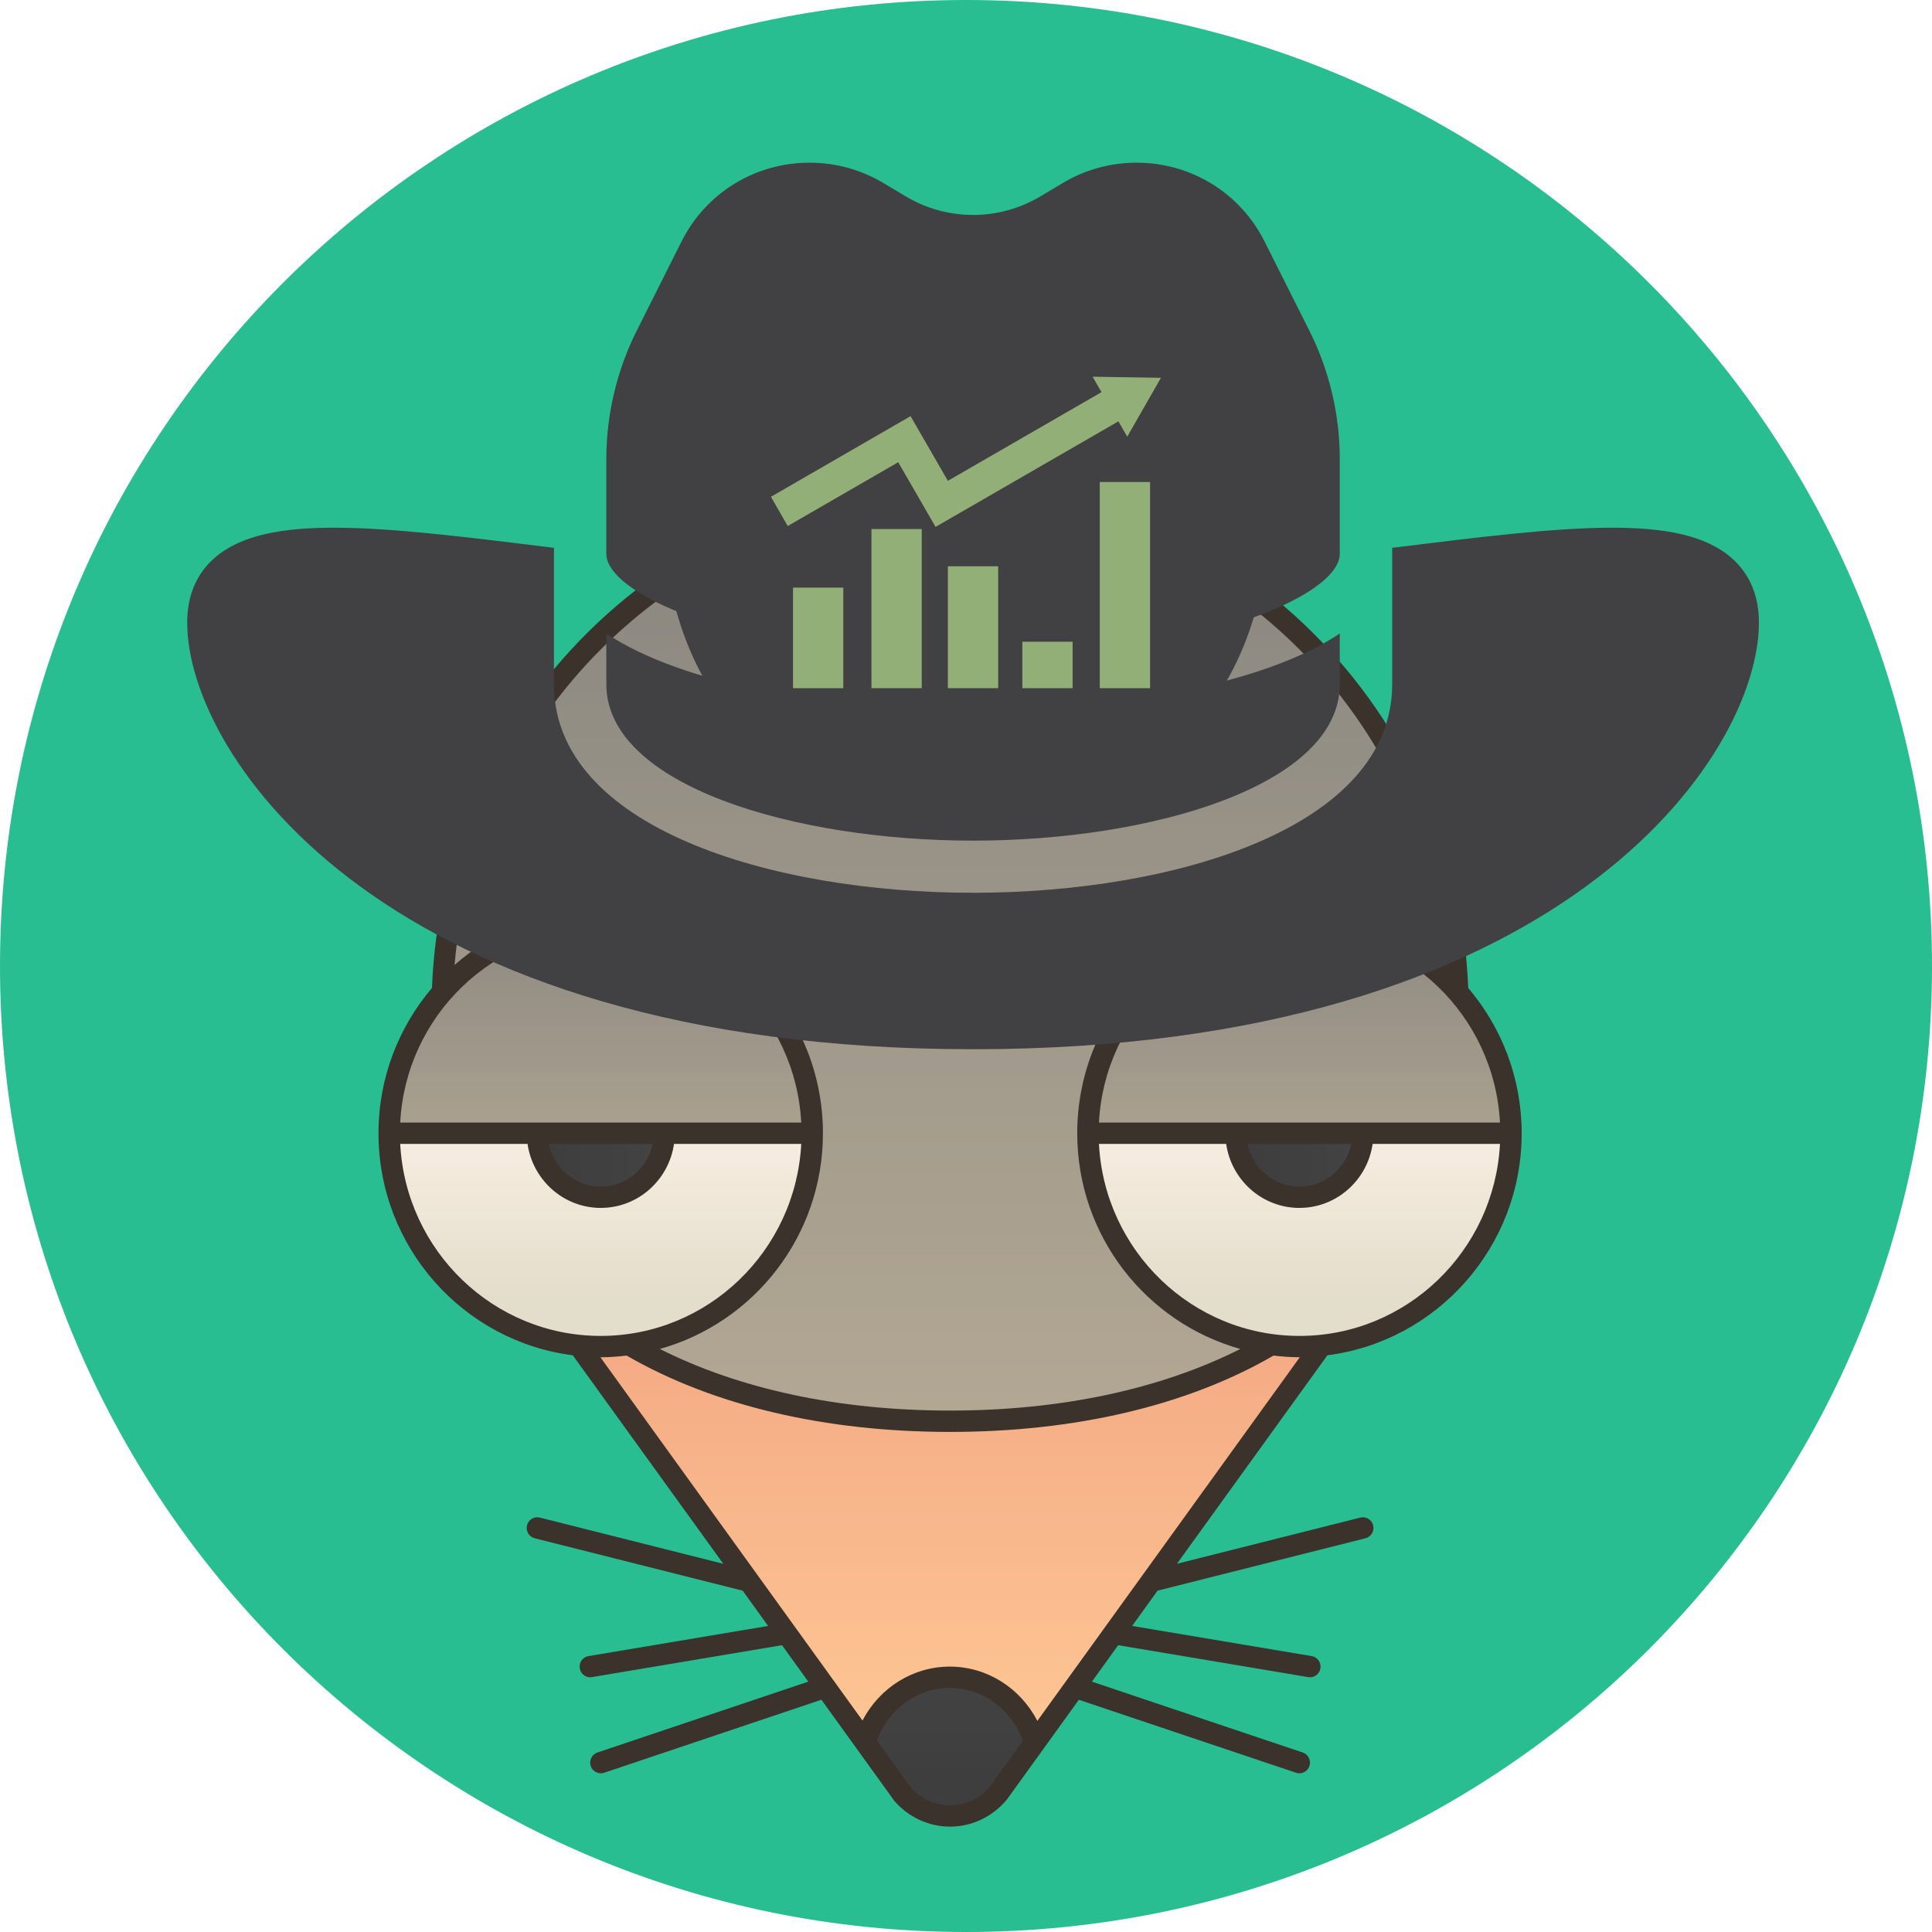 <svg xmlns="http://www.w3.org/2000/svg" xmlns:xlink="http://www.w3.org/1999/xlink" width="500" zoomAndPan="magnify" viewBox="0 0 375 375" height="500" preserveAspectRatio="xMidYMid meet" version="1.0"><defs><clipPath id="5a3fe54a69"><path d="M 187.5 0 C 83.945 0 0 83.945 0 187.5 C 0 291.055 83.945 375 187.5 375 C 291.055 375 375 291.055 375 187.5 C 375 83.945 291.055 0 187.5 0 Z M 187.5 0 " clip-rule="nonzero"/></clipPath><clipPath id="4852d49df7"><path d="M 85.793 95.723 L 283.031 95.723 L 283.031 352.477 L 85.793 352.477 Z M 85.793 95.723 " clip-rule="nonzero"/></clipPath><clipPath id="1da7175a53"><path d="M 184.41 95.723 C 129.941 95.723 85.793 140.578 85.793 195.918 C 85.793 212.66 89.82 226.711 96.973 238.164 L 101.82 245 L 173.793 346.297 L 175.125 348.172 C 177.391 350.801 180.711 352.477 184.41 352.477 C 188.109 352.477 191.434 350.801 193.695 348.172 L 195.027 346.297 L 267.004 245 L 271.852 238.164 C 279 226.711 283.031 212.66 283.031 195.918 C 283.031 140.578 238.883 95.723 184.41 95.723 Z M 184.41 95.723 " clip-rule="nonzero"/></clipPath><clipPath id="7b0d3c113b"><path d="M 184.41 95.723 C 129.941 95.723 85.793 140.578 85.793 195.918 C 85.793 212.66 89.82 226.711 96.973 238.164 L 101.82 245 L 173.793 346.297 L 175.125 348.172 C 177.391 350.801 180.711 352.477 184.41 352.477 C 188.109 352.477 191.434 350.801 193.695 348.172 L 195.027 346.297 L 267.004 245 L 271.852 238.164 C 279 226.711 283.031 212.66 283.031 195.918 C 283.031 140.578 238.883 95.723 184.41 95.723 " clip-rule="nonzero"/></clipPath><linearGradient x1="-1.415" gradientTransform="matrix(0, 105.481, -104.663, 0, 184.411, 244.929)" y1="0" x2="1.02" gradientUnits="userSpaceOnUse" y2="0" id="a3e88a266d"><stop stop-opacity="1" stop-color="rgb(95.299%, 65.099%, 50.999%)" offset="0"/><stop stop-opacity="1" stop-color="rgb(95.299%, 65.099%, 50.999%)" offset="0.5"/><stop stop-opacity="1" stop-color="rgb(95.299%, 65.099%, 50.999%)" offset="0.562"/><stop stop-opacity="1" stop-color="rgb(95.299%, 65.292%, 50.999%)" offset="0.594"/><stop stop-opacity="1" stop-color="rgb(95.299%, 65.492%, 51.187%)" offset="0.602"/><stop stop-opacity="1" stop-color="rgb(95.499%, 65.707%, 51.396%)" offset="0.605"/><stop stop-opacity="1" stop-color="rgb(95.699%, 65.916%, 51.416%)" offset="0.609"/><stop stop-opacity="1" stop-color="rgb(95.699%, 66.112%, 51.607%)" offset="0.617"/><stop stop-opacity="1" stop-color="rgb(95.699%, 66.502%, 51.799%)" offset="0.625"/><stop stop-opacity="1" stop-color="rgb(95.888%, 66.888%, 51.988%)" offset="0.641"/><stop stop-opacity="1" stop-color="rgb(96.089%, 67.288%, 52.196%)" offset="0.645"/><stop stop-opacity="1" stop-color="rgb(96.1%, 67.499%, 52.214%)" offset="0.648"/><stop stop-opacity="1" stop-color="rgb(96.1%, 67.502%, 52.356%)" offset="0.656"/><stop stop-opacity="1" stop-color="rgb(96.1%, 67.653%, 52.499%)" offset="0.664"/><stop stop-opacity="1" stop-color="rgb(96.295%, 67.995%, 52.499%)" offset="0.672"/><stop stop-opacity="1" stop-color="rgb(96.495%, 68.385%, 52.69%)" offset="0.68"/><stop stop-opacity="1" stop-color="rgb(96.5%, 68.59%, 52.89%)" offset="0.688"/><stop stop-opacity="1" stop-color="rgb(96.5%, 68.805%, 53.099%)" offset="0.691"/><stop stop-opacity="1" stop-color="rgb(96.5%, 69.012%, 53.299%)" offset="0.695"/><stop stop-opacity="1" stop-color="rgb(96.501%, 69.205%, 53.299%)" offset="0.703"/><stop stop-opacity="1" stop-color="rgb(96.698%, 69.398%, 53.299%)" offset="0.711"/><stop stop-opacity="1" stop-color="rgb(96.896%, 69.591%, 53.491%)" offset="0.719"/><stop stop-opacity="1" stop-color="rgb(96.899%, 69.978%, 53.691%)" offset="0.727"/><stop stop-opacity="1" stop-color="rgb(96.907%, 70.193%, 53.899%)" offset="0.73"/><stop stop-opacity="1" stop-color="rgb(96.915%, 70.215%, 54.099%)" offset="0.734"/><stop stop-opacity="1" stop-color="rgb(97.107%, 70.41%, 54.099%)" offset="0.742"/><stop stop-opacity="1" stop-color="rgb(97.299%, 70.799%, 54.099%)" offset="0.75"/><stop stop-opacity="1" stop-color="rgb(97.299%, 71.19%, 54.292%)" offset="0.758"/><stop stop-opacity="1" stop-color="rgb(97.299%, 71.391%, 54.492%)" offset="0.766"/><stop stop-opacity="1" stop-color="rgb(97.305%, 71.608%, 54.7%)" offset="0.77"/><stop stop-opacity="1" stop-color="rgb(97.313%, 71.817%, 54.9%)" offset="0.773"/><stop stop-opacity="1" stop-color="rgb(97.456%, 72.008%, 54.9%)" offset="0.781"/><stop stop-opacity="1" stop-color="rgb(97.6%, 72.345%, 55.093%)" offset="0.797"/><stop stop-opacity="1" stop-color="rgb(97.6%, 72.685%, 55.293%)" offset="0.805"/><stop stop-opacity="1" stop-color="rgb(97.784%, 72.888%, 55.484%)" offset="0.812"/><stop stop-opacity="1" stop-color="rgb(97.984%, 73.103%, 55.684%)" offset="0.816"/><stop stop-opacity="1" stop-color="rgb(98%, 73.309%, 55.699%)" offset="0.82"/><stop stop-opacity="1" stop-color="rgb(98%, 73.505%, 55.699%)" offset="0.828"/><stop stop-opacity="1" stop-color="rgb(98%, 73.895%, 55.896%)" offset="0.836"/><stop stop-opacity="1" stop-color="rgb(98.19%, 74.095%, 56.094%)" offset="0.844"/><stop stop-opacity="1" stop-color="rgb(98.39%, 74.286%, 56.285%)" offset="0.852"/><stop stop-opacity="1" stop-color="rgb(98.399%, 74.686%, 56.485%)" offset="0.855"/><stop stop-opacity="1" stop-color="rgb(98.399%, 74.899%, 56.499%)" offset="0.859"/><stop stop-opacity="1" stop-color="rgb(98.399%, 74.901%, 56.5%)" offset="0.867"/><stop stop-opacity="1" stop-color="rgb(98.399%, 75.098%, 56.697%)" offset="0.875"/><stop stop-opacity="1" stop-color="rgb(98.592%, 75.488%, 56.895%)" offset="0.883"/><stop stop-opacity="1" stop-color="rgb(98.792%, 75.879%, 57.086%)" offset="0.891"/><stop stop-opacity="1" stop-color="rgb(98.799%, 76.094%, 57.286%)" offset="0.898"/><stop stop-opacity="1" stop-color="rgb(98.802%, 76.309%, 57.301%)" offset="0.906"/><stop stop-opacity="1" stop-color="rgb(99.001%, 76.7%, 57.449%)" offset="0.914"/><stop stop-opacity="1" stop-color="rgb(99.197%, 76.897%, 57.597%)" offset="0.922"/><stop stop-opacity="1" stop-color="rgb(99.199%, 77.087%, 57.787%)" offset="0.93"/><stop stop-opacity="1" stop-color="rgb(99.199%, 77.426%, 57.986%)" offset="0.938"/><stop stop-opacity="1" stop-color="rgb(99.399%, 77.591%, 58.003%)" offset="0.941"/><stop stop-opacity="1" stop-color="rgb(99.599%, 77.608%, 58.008%)" offset="0.945"/><stop stop-opacity="1" stop-color="rgb(99.599%, 77.803%, 58.203%)" offset="0.953"/><stop stop-opacity="1" stop-color="rgb(99.599%, 78.194%, 58.398%)" offset="0.961"/><stop stop-opacity="1" stop-color="rgb(99.599%, 78.584%, 58.589%)" offset="0.969"/><stop stop-opacity="1" stop-color="rgb(99.599%, 78.789%, 58.789%)" offset="0.977"/><stop stop-opacity="1" stop-color="rgb(99.799%, 79.001%, 58.801%)" offset="0.98"/><stop stop-opacity="1" stop-color="rgb(100%, 79.204%, 58.804%)" offset="0.984"/><stop stop-opacity="1" stop-color="rgb(100%, 79.399%, 59%)" offset="1"/></linearGradient><clipPath id="6fe7db4524"><path d="M 167.977 325.559 L 200.742 325.559 L 200.742 352.477 L 167.977 352.477 Z M 167.977 325.559 " clip-rule="nonzero"/></clipPath><clipPath id="9985791ed2"><path d="M 200.742 337.879 L 195.012 346.129 L 193.672 348.051 C 191.41 350.762 188.07 352.477 184.355 352.477 C 180.648 352.477 177.309 350.762 175.047 348.051 L 173.703 346.129 L 167.977 337.879 C 170.262 330.711 176.738 325.559 184.355 325.559 C 191.988 325.559 198.457 330.711 200.742 337.879 Z M 200.742 337.879 " clip-rule="nonzero"/></clipPath><clipPath id="70ebeef8d2"><path d="M 200.742 337.879 L 195.012 346.129 L 193.672 348.051 C 191.41 350.762 188.07 352.477 184.355 352.477 C 180.648 352.477 177.309 350.762 175.047 348.051 L 173.703 346.129 L 167.977 337.879 C 170.262 330.711 176.738 325.559 184.355 325.559 C 191.988 325.559 198.457 330.711 200.742 337.879 " clip-rule="nonzero"/></clipPath><linearGradient x1="-0.117" gradientTransform="matrix(0, -26.053, 25.851, 0, 184.358, 349.433)" y1="0" x2="0.916" gradientUnits="userSpaceOnUse" y2="0" id="591422459f"><stop stop-opacity="1" stop-color="rgb(24.3%, 24.3%, 24.3%)" offset="0"/><stop stop-opacity="1" stop-color="rgb(24.3%, 24.3%, 24.3%)" offset="0.25"/><stop stop-opacity="1" stop-color="rgb(24.399%, 24.399%, 24.399%)" offset="0.312"/><stop stop-opacity="1" stop-color="rgb(24.599%, 24.599%, 24.599%)" offset="0.375"/><stop stop-opacity="1" stop-color="rgb(24.799%, 24.799%, 24.799%)" offset="0.438"/><stop stop-opacity="1" stop-color="rgb(25%, 25%, 25%)" offset="0.5"/><stop stop-opacity="1" stop-color="rgb(25.2%, 25.2%, 25.2%)" offset="0.562"/><stop stop-opacity="1" stop-color="rgb(25.4%, 25.4%, 25.4%)" offset="0.625"/><stop stop-opacity="1" stop-color="rgb(25.499%, 25.499%, 25.499%)" offset="0.75"/><stop stop-opacity="1" stop-color="rgb(25.6%, 25.6%, 25.6%)" offset="0.812"/><stop stop-opacity="1" stop-color="rgb(25.8%, 25.8%, 25.8%)" offset="0.875"/><stop stop-opacity="1" stop-color="rgb(25.999%, 25.999%, 25.999%)" offset="0.938"/><stop stop-opacity="1" stop-color="rgb(26.199%, 26.199%, 26.199%)" offset="1"/></linearGradient><clipPath id="0e509151d2"><path d="M 85.793 95.723 L 283.031 95.723 L 283.031 275.863 L 85.793 275.863 Z M 85.793 95.723 " clip-rule="nonzero"/></clipPath><clipPath id="25c40c5d90"><path d="M 283.031 195.109 C 283.031 250.008 238.883 275.863 184.41 275.863 C 129.941 275.863 85.793 250.008 85.793 195.109 C 85.793 140.215 129.941 95.723 184.41 95.723 C 238.883 95.723 283.031 140.215 283.031 195.109 Z M 283.031 195.109 " clip-rule="nonzero"/></clipPath><clipPath id="b3e885fd80"><path d="M 283.031 195.109 C 283.031 250.008 238.883 275.863 184.41 275.863 C 129.941 275.863 85.793 250.008 85.793 195.109 C 85.793 140.215 129.941 95.723 184.41 95.723 C 238.883 95.723 283.031 140.215 283.031 195.109 " clip-rule="nonzero"/></clipPath><linearGradient x1="-0.011" gradientTransform="matrix(0, 174.985, -173.628, 0, 184.411, 97.57)" y1="0" x2="1.019" gradientUnits="userSpaceOnUse" y2="0" id="c26920e9cb"><stop stop-opacity="1" stop-color="rgb(55.699%, 54.099%, 50.999%)" offset="0"/><stop stop-opacity="1" stop-color="rgb(55.699%, 54.099%, 50.999%)" offset="0.125"/><stop stop-opacity="1" stop-color="rgb(55.699%, 54.099%, 50.999%)" offset="0.141"/><stop stop-opacity="1" stop-color="rgb(55.803%, 54.202%, 51.103%)" offset="0.148"/><stop stop-opacity="1" stop-color="rgb(56.01%, 54.402%, 51.303%)" offset="0.156"/><stop stop-opacity="1" stop-color="rgb(56.306%, 54.501%, 51.399%)" offset="0.172"/><stop stop-opacity="1" stop-color="rgb(56.499%, 54.7%, 51.399%)" offset="0.188"/><stop stop-opacity="1" stop-color="rgb(56.601%, 54.897%, 51.399%)" offset="0.195"/><stop stop-opacity="1" stop-color="rgb(56.807%, 54.904%, 51.404%)" offset="0.203"/><stop stop-opacity="1" stop-color="rgb(57.104%, 55.106%, 51.604%)" offset="0.219"/><stop stop-opacity="1" stop-color="rgb(57.3%, 55.405%, 51.799%)" offset="0.227"/><stop stop-opacity="1" stop-color="rgb(57.306%, 55.603%, 51.799%)" offset="0.234"/><stop stop-opacity="1" stop-color="rgb(57.458%, 55.702%, 51.802%)" offset="0.25"/><stop stop-opacity="1" stop-color="rgb(57.802%, 55.902%, 52.002%)" offset="0.266"/><stop stop-opacity="1" stop-color="rgb(58.005%, 56.105%, 52.197%)" offset="0.281"/><stop stop-opacity="1" stop-color="rgb(58.208%, 56.305%, 52.2%)" offset="0.297"/><stop stop-opacity="1" stop-color="rgb(58.598%, 56.499%, 52.348%)" offset="0.312"/><stop stop-opacity="1" stop-color="rgb(58.797%, 56.599%, 52.496%)" offset="0.32"/><stop stop-opacity="1" stop-color="rgb(58.804%, 56.799%, 52.499%)" offset="0.328"/><stop stop-opacity="1" stop-color="rgb(59.004%, 56.898%, 52.499%)" offset="0.344"/><stop stop-opacity="1" stop-color="rgb(59.303%, 57.002%, 52.603%)" offset="0.352"/><stop stop-opacity="1" stop-color="rgb(59.503%, 57.204%, 52.803%)" offset="0.359"/><stop stop-opacity="1" stop-color="rgb(59.602%, 57.301%, 52.899%)" offset="0.375"/><stop stop-opacity="1" stop-color="rgb(59.801%, 57.449%, 52.899%)" offset="0.391"/><stop stop-opacity="1" stop-color="rgb(60.1%, 57.597%, 53.001%)" offset="0.398"/><stop stop-opacity="1" stop-color="rgb(60.301%, 57.605%, 53.201%)" offset="0.406"/><stop stop-opacity="1" stop-color="rgb(60.4%, 57.806%, 53.299%)" offset="0.422"/><stop stop-opacity="1" stop-color="rgb(60.596%, 58.197%, 53.299%)" offset="0.438"/><stop stop-opacity="1" stop-color="rgb(60.895%, 58.395%, 53.299%)" offset="0.445"/><stop stop-opacity="1" stop-color="rgb(61.099%, 58.403%, 53.302%)" offset="0.453"/><stop stop-opacity="1" stop-color="rgb(61.2%, 58.603%, 53.502%)" offset="0.469"/><stop stop-opacity="1" stop-color="rgb(61.302%, 58.798%, 53.697%)" offset="0.477"/><stop stop-opacity="1" stop-color="rgb(61.51%, 58.806%, 53.699%)" offset="0.484"/><stop stop-opacity="1" stop-color="rgb(61.806%, 59.006%, 53.7%)" offset="0.5"/><stop stop-opacity="1" stop-color="rgb(62%, 59.2%, 53.899%)" offset="0.516"/><stop stop-opacity="1" stop-color="rgb(62.1%, 59.3%, 54.095%)" offset="0.523"/><stop stop-opacity="1" stop-color="rgb(62.303%, 59.5%, 54.099%)" offset="0.531"/><stop stop-opacity="1" stop-color="rgb(62.553%, 59.599%, 54.099%)" offset="0.547"/><stop stop-opacity="1" stop-color="rgb(62.7%, 59.795%, 54.295%)" offset="0.562"/><stop stop-opacity="1" stop-color="rgb(62.799%, 59.995%, 54.495%)" offset="0.57"/><stop stop-opacity="1" stop-color="rgb(63.002%, 60.002%, 54.5%)" offset="0.578"/><stop stop-opacity="1" stop-color="rgb(63.301%, 60.2%, 54.5%)" offset="0.594"/><stop stop-opacity="1" stop-color="rgb(63.498%, 60.397%, 54.602%)" offset="0.602"/><stop stop-opacity="1" stop-color="rgb(63.506%, 60.405%, 54.802%)" offset="0.609"/><stop stop-opacity="1" stop-color="rgb(63.707%, 60.606%, 54.9%)" offset="0.625"/><stop stop-opacity="1" stop-color="rgb(64.098%, 60.997%, 54.9%)" offset="0.641"/><stop stop-opacity="1" stop-color="rgb(64.296%, 61.195%, 54.999%)" offset="0.648"/><stop stop-opacity="1" stop-color="rgb(64.304%, 61.203%, 55.199%)" offset="0.656"/><stop stop-opacity="1" stop-color="rgb(64.503%, 61.403%, 55.299%)" offset="0.672"/><stop stop-opacity="1" stop-color="rgb(64.893%, 61.598%, 55.299%)" offset="0.688"/><stop stop-opacity="1" stop-color="rgb(65.092%, 61.697%, 55.397%)" offset="0.695"/><stop stop-opacity="1" stop-color="rgb(65.102%, 61.897%, 55.597%)" offset="0.703"/><stop stop-opacity="1" stop-color="rgb(65.298%, 62%, 55.699%)" offset="0.719"/><stop stop-opacity="1" stop-color="rgb(65.598%, 62.1%, 55.699%)" offset="0.727"/><stop stop-opacity="1" stop-color="rgb(65.8%, 62.3%, 55.699%)" offset="0.734"/><stop stop-opacity="1" stop-color="rgb(65.9%, 62.399%, 55.699%)" offset="0.75"/><stop stop-opacity="1" stop-color="rgb(66.095%, 62.546%, 55.896%)" offset="0.766"/><stop stop-opacity="1" stop-color="rgb(66.394%, 62.695%, 56.094%)" offset="0.773"/><stop stop-opacity="1" stop-color="rgb(66.599%, 62.703%, 56.099%)" offset="0.781"/><stop stop-opacity="1" stop-color="rgb(66.699%, 62.901%, 56.099%)" offset="0.797"/><stop stop-opacity="1" stop-color="rgb(66.893%, 63.098%, 56.293%)" offset="0.812"/><stop stop-opacity="1" stop-color="rgb(67.191%, 63.197%, 56.493%)" offset="0.82"/><stop stop-opacity="1" stop-color="rgb(67.397%, 63.399%, 56.499%)" offset="0.828"/><stop stop-opacity="1" stop-color="rgb(67.499%, 63.698%, 56.499%)" offset="0.844"/><stop stop-opacity="1" stop-color="rgb(67.574%, 63.896%, 56.599%)" offset="0.852"/><stop stop-opacity="1" stop-color="rgb(67.729%, 63.904%, 56.799%)" offset="0.859"/><stop stop-opacity="1" stop-color="rgb(68.004%, 64.104%, 56.898%)" offset="0.875"/><stop stop-opacity="1" stop-color="rgb(68.199%, 64.299%, 56.898%)" offset="0.891"/><stop stop-opacity="1" stop-color="rgb(68.297%, 64.397%, 56.998%)" offset="0.898"/><stop stop-opacity="1" stop-color="rgb(68.5%, 64.597%, 57.198%)" offset="0.906"/><stop stop-opacity="1" stop-color="rgb(68.799%, 64.699%, 57.3%)" offset="0.922"/><stop stop-opacity="1" stop-color="rgb(68.996%, 64.891%, 57.3%)" offset="0.938"/><stop stop-opacity="1" stop-color="rgb(69.095%, 65.091%, 57.372%)" offset="0.945"/><stop stop-opacity="1" stop-color="rgb(69.296%, 65.099%, 57.521%)" offset="0.953"/><stop stop-opacity="1" stop-color="rgb(69.595%, 65.295%, 57.599%)" offset="0.969"/><stop stop-opacity="1" stop-color="rgb(69.795%, 65.495%, 57.599%)" offset="1"/></linearGradient><clipPath id="8d6eb26cc7"><path d="M 75.52 219.973 L 157.68 219.973 L 157.68 261.371 L 75.52 261.371 Z M 75.52 219.973 " clip-rule="nonzero"/></clipPath><clipPath id="24cb84e964"><path d="M 157.68 219.973 C 157.68 242.832 139.281 261.371 116.594 261.371 C 93.914 261.371 75.52 242.832 75.52 219.973 Z M 157.68 219.973 " clip-rule="nonzero"/></clipPath><clipPath id="617e69399a"><path d="M 157.68 219.973 C 157.68 242.832 139.281 261.371 116.594 261.371 C 93.914 261.371 75.52 242.832 75.52 219.973 L 157.68 219.973 " clip-rule="nonzero"/></clipPath><linearGradient x1="-0.206" gradientTransform="matrix(0, -40.981, 40.663, 0, 116.598, 252.938)" y1="0" x2="0.804" gradientUnits="userSpaceOnUse" y2="0" id="eb6d56e804"><stop stop-opacity="1" stop-color="rgb(89%, 86.699%, 79.599%)" offset="0"/><stop stop-opacity="1" stop-color="rgb(89%, 86.699%, 79.599%)" offset="0.125"/><stop stop-opacity="1" stop-color="rgb(89%, 86.699%, 79.599%)" offset="0.188"/><stop stop-opacity="1" stop-color="rgb(89%, 86.699%, 79.599%)" offset="0.219"/><stop stop-opacity="1" stop-color="rgb(89.099%, 86.798%, 79.698%)" offset="0.234"/><stop stop-opacity="1" stop-color="rgb(89.299%, 86.998%, 79.9%)" offset="0.25"/><stop stop-opacity="1" stop-color="rgb(89.5%, 87.099%, 80.101%)" offset="0.266"/><stop stop-opacity="1" stop-color="rgb(89.702%, 87.1%, 80.302%)" offset="0.281"/><stop stop-opacity="1" stop-color="rgb(89.998%, 87.297%, 80.597%)" offset="0.312"/><stop stop-opacity="1" stop-color="rgb(90.196%, 87.569%, 80.893%)" offset="0.328"/><stop stop-opacity="1" stop-color="rgb(90.199%, 87.72%, 81.094%)" offset="0.344"/><stop stop-opacity="1" stop-color="rgb(90.298%, 87.798%, 81.197%)" offset="0.359"/><stop stop-opacity="1" stop-color="rgb(90.498%, 87.799%, 81.2%)" offset="0.375"/><stop stop-opacity="1" stop-color="rgb(90.7%, 87.9%, 81.299%)" offset="0.391"/><stop stop-opacity="1" stop-color="rgb(90.901%, 88.101%, 81.5%)" offset="0.406"/><stop stop-opacity="1" stop-color="rgb(91.196%, 88.396%, 81.796%)" offset="0.438"/><stop stop-opacity="1" stop-color="rgb(91.492%, 88.594%, 82.092%)" offset="0.453"/><stop stop-opacity="1" stop-color="rgb(91.693%, 88.599%, 82.294%)" offset="0.469"/><stop stop-opacity="1" stop-color="rgb(91.895%, 88.696%, 82.471%)" offset="0.484"/><stop stop-opacity="1" stop-color="rgb(92.096%, 88.896%, 82.622%)" offset="0.5"/><stop stop-opacity="1" stop-color="rgb(92.273%, 89.098%, 82.797%)" offset="0.516"/><stop stop-opacity="1" stop-color="rgb(92.424%, 89.299%, 82.999%)" offset="0.531"/><stop stop-opacity="1" stop-color="rgb(92.499%, 89.4%, 83.295%)" offset="0.562"/><stop stop-opacity="1" stop-color="rgb(92.595%, 89.496%, 83.591%)" offset="0.578"/><stop stop-opacity="1" stop-color="rgb(92.792%, 89.693%, 83.792%)" offset="0.594"/><stop stop-opacity="1" stop-color="rgb(92.993%, 89.894%, 83.994%)" offset="0.609"/><stop stop-opacity="1" stop-color="rgb(93.195%, 90.096%, 84.195%)" offset="0.625"/><stop stop-opacity="1" stop-color="rgb(93.396%, 90.198%, 84.396%)" offset="0.641"/><stop stop-opacity="1" stop-color="rgb(93.597%, 90.199%, 84.598%)" offset="0.656"/><stop stop-opacity="1" stop-color="rgb(93.893%, 90.393%, 84.698%)" offset="0.688"/><stop stop-opacity="1" stop-color="rgb(94.189%, 90.689%, 84.793%)" offset="0.703"/><stop stop-opacity="1" stop-color="rgb(94.391%, 90.891%, 84.99%)" offset="0.719"/><stop stop-opacity="1" stop-color="rgb(94.495%, 90.994%, 85.191%)" offset="0.734"/><stop stop-opacity="1" stop-color="rgb(94.499%, 90.999%, 85.393%)" offset="0.75"/><stop stop-opacity="1" stop-color="rgb(94.597%, 91.096%, 85.594%)" offset="0.766"/><stop stop-opacity="1" stop-color="rgb(94.797%, 91.296%, 85.796%)" offset="0.781"/><stop stop-opacity="1" stop-color="rgb(95.093%, 91.592%, 86.092%)" offset="0.812"/><stop stop-opacity="1" stop-color="rgb(95.387%, 91.794%, 86.388%)" offset="0.828"/><stop stop-opacity="1" stop-color="rgb(95.589%, 91.8%, 86.589%)" offset="0.844"/><stop stop-opacity="1" stop-color="rgb(95.79%, 91.895%, 86.79%)" offset="0.859"/><stop stop-opacity="1" stop-color="rgb(95.992%, 92.091%, 86.992%)" offset="0.875"/><stop stop-opacity="1" stop-color="rgb(96.095%, 92.195%, 87.096%)" offset="1"/></linearGradient><clipPath id="88c4f6154e"><path d="M 211.145 219.973 L 293.301 219.973 L 293.301 261.371 L 211.145 261.371 Z M 211.145 219.973 " clip-rule="nonzero"/></clipPath><clipPath id="c3d000a199"><path d="M 211.145 219.973 C 211.145 242.832 229.539 261.371 252.227 261.371 C 274.906 261.371 293.301 242.832 293.301 219.973 Z M 211.145 219.973 " clip-rule="nonzero"/></clipPath><clipPath id="983182a6f1"><path d="M 211.145 219.973 C 211.145 242.832 229.539 261.371 252.227 261.371 C 274.906 261.371 293.301 242.832 293.301 219.973 L 211.145 219.973 " clip-rule="nonzero"/></clipPath><linearGradient x1="-0.206" gradientTransform="matrix(0, -40.981, 40.663, 0, 252.224, 252.938)" y1="0" x2="0.804" gradientUnits="userSpaceOnUse" y2="0" id="9eda06f361"><stop stop-opacity="1" stop-color="rgb(89%, 86.699%, 79.599%)" offset="0"/><stop stop-opacity="1" stop-color="rgb(89%, 86.699%, 79.599%)" offset="0.125"/><stop stop-opacity="1" stop-color="rgb(89%, 86.699%, 79.599%)" offset="0.188"/><stop stop-opacity="1" stop-color="rgb(89%, 86.699%, 79.599%)" offset="0.219"/><stop stop-opacity="1" stop-color="rgb(89.099%, 86.798%, 79.698%)" offset="0.234"/><stop stop-opacity="1" stop-color="rgb(89.299%, 86.998%, 79.9%)" offset="0.25"/><stop stop-opacity="1" stop-color="rgb(89.5%, 87.099%, 80.101%)" offset="0.266"/><stop stop-opacity="1" stop-color="rgb(89.702%, 87.1%, 80.302%)" offset="0.281"/><stop stop-opacity="1" stop-color="rgb(89.998%, 87.297%, 80.597%)" offset="0.312"/><stop stop-opacity="1" stop-color="rgb(90.196%, 87.569%, 80.893%)" offset="0.328"/><stop stop-opacity="1" stop-color="rgb(90.199%, 87.72%, 81.094%)" offset="0.344"/><stop stop-opacity="1" stop-color="rgb(90.298%, 87.798%, 81.197%)" offset="0.359"/><stop stop-opacity="1" stop-color="rgb(90.498%, 87.799%, 81.2%)" offset="0.375"/><stop stop-opacity="1" stop-color="rgb(90.7%, 87.9%, 81.299%)" offset="0.391"/><stop stop-opacity="1" stop-color="rgb(90.901%, 88.101%, 81.5%)" offset="0.406"/><stop stop-opacity="1" stop-color="rgb(91.196%, 88.396%, 81.796%)" offset="0.438"/><stop stop-opacity="1" stop-color="rgb(91.492%, 88.594%, 82.092%)" offset="0.453"/><stop stop-opacity="1" stop-color="rgb(91.693%, 88.599%, 82.294%)" offset="0.469"/><stop stop-opacity="1" stop-color="rgb(91.895%, 88.696%, 82.471%)" offset="0.484"/><stop stop-opacity="1" stop-color="rgb(92.096%, 88.896%, 82.622%)" offset="0.5"/><stop stop-opacity="1" stop-color="rgb(92.273%, 89.098%, 82.797%)" offset="0.516"/><stop stop-opacity="1" stop-color="rgb(92.424%, 89.299%, 82.999%)" offset="0.531"/><stop stop-opacity="1" stop-color="rgb(92.499%, 89.4%, 83.295%)" offset="0.562"/><stop stop-opacity="1" stop-color="rgb(92.595%, 89.496%, 83.591%)" offset="0.578"/><stop stop-opacity="1" stop-color="rgb(92.792%, 89.693%, 83.792%)" offset="0.594"/><stop stop-opacity="1" stop-color="rgb(92.993%, 89.894%, 83.994%)" offset="0.609"/><stop stop-opacity="1" stop-color="rgb(93.195%, 90.096%, 84.195%)" offset="0.625"/><stop stop-opacity="1" stop-color="rgb(93.396%, 90.198%, 84.396%)" offset="0.641"/><stop stop-opacity="1" stop-color="rgb(93.597%, 90.199%, 84.598%)" offset="0.656"/><stop stop-opacity="1" stop-color="rgb(93.893%, 90.393%, 84.698%)" offset="0.688"/><stop stop-opacity="1" stop-color="rgb(94.189%, 90.689%, 84.793%)" offset="0.703"/><stop stop-opacity="1" stop-color="rgb(94.391%, 90.891%, 84.99%)" offset="0.719"/><stop stop-opacity="1" stop-color="rgb(94.495%, 90.994%, 85.191%)" offset="0.734"/><stop stop-opacity="1" stop-color="rgb(94.499%, 90.999%, 85.393%)" offset="0.75"/><stop stop-opacity="1" stop-color="rgb(94.597%, 91.096%, 85.594%)" offset="0.766"/><stop stop-opacity="1" stop-color="rgb(94.797%, 91.296%, 85.796%)" offset="0.781"/><stop stop-opacity="1" stop-color="rgb(95.093%, 91.592%, 86.092%)" offset="0.812"/><stop stop-opacity="1" stop-color="rgb(95.387%, 91.794%, 86.388%)" offset="0.828"/><stop stop-opacity="1" stop-color="rgb(95.589%, 91.8%, 86.589%)" offset="0.844"/><stop stop-opacity="1" stop-color="rgb(95.79%, 91.895%, 86.79%)" offset="0.859"/><stop stop-opacity="1" stop-color="rgb(95.992%, 92.091%, 86.992%)" offset="0.875"/><stop stop-opacity="1" stop-color="rgb(96.095%, 92.195%, 87.096%)" offset="1"/></linearGradient><clipPath id="950b210ed3"><path d="M 104.285 207.535 L 128.938 207.535 L 128.938 232.383 L 104.285 232.383 Z M 104.285 207.535 " clip-rule="nonzero"/></clipPath><clipPath id="84345149ee"><path d="M 128.938 219.957 C 128.938 226.816 123.418 232.383 116.609 232.383 C 109.805 232.383 104.285 226.816 104.285 219.957 C 104.285 213.098 109.805 207.535 116.609 207.535 C 123.418 207.535 128.938 213.098 128.938 219.957 Z M 128.938 219.957 " clip-rule="nonzero"/></clipPath><clipPath id="40ca10dede"><path d="M 128.938 219.957 C 128.938 226.816 123.418 232.383 116.609 232.383 C 109.805 232.383 104.285 226.816 104.285 219.957 C 104.285 213.098 109.805 207.535 116.609 207.535 C 123.418 207.535 128.938 213.098 128.938 219.957 " clip-rule="nonzero"/></clipPath><linearGradient x1="-0" gradientTransform="matrix(24.655, 0, 0, 24.847, 104.283, 219.958)" y1="0" x2="1" gradientUnits="userSpaceOnUse" y2="0" id="a933220015"><stop stop-opacity="1" stop-color="rgb(24.3%, 24.3%, 24.3%)" offset="0"/><stop stop-opacity="1" stop-color="rgb(24.3%, 24.3%, 24.3%)" offset="0.125"/><stop stop-opacity="1" stop-color="rgb(24.399%, 24.399%, 24.399%)" offset="0.188"/><stop stop-opacity="1" stop-color="rgb(24.599%, 24.599%, 24.599%)" offset="0.25"/><stop stop-opacity="1" stop-color="rgb(24.799%, 24.799%, 24.799%)" offset="0.312"/><stop stop-opacity="1" stop-color="rgb(24.998%, 24.998%, 24.998%)" offset="0.375"/><stop stop-opacity="1" stop-color="rgb(25.099%, 25.099%, 25.099%)" offset="0.5"/><stop stop-opacity="1" stop-color="rgb(25.198%, 25.198%, 25.198%)" offset="0.562"/><stop stop-opacity="1" stop-color="rgb(25.398%, 25.398%, 25.398%)" offset="0.625"/><stop stop-opacity="1" stop-color="rgb(25.598%, 25.598%, 25.598%)" offset="0.688"/><stop stop-opacity="1" stop-color="rgb(25.798%, 25.798%, 25.798%)" offset="0.75"/><stop stop-opacity="1" stop-color="rgb(25.998%, 25.998%, 25.998%)" offset="0.812"/><stop stop-opacity="1" stop-color="rgb(26.198%, 26.198%, 26.198%)" offset="0.875"/><stop stop-opacity="1" stop-color="rgb(26.399%, 26.399%, 26.399%)" offset="0.938"/><stop stop-opacity="1" stop-color="rgb(26.599%, 26.599%, 26.599%)" offset="1"/></linearGradient><clipPath id="eda835d7a4"><path d="M 239.883 207.535 L 264.539 207.535 L 264.539 232.383 L 239.883 232.383 Z M 239.883 207.535 " clip-rule="nonzero"/></clipPath><clipPath id="15d1481c13"><path d="M 239.883 219.957 C 239.883 226.816 245.406 232.383 252.211 232.383 C 259.016 232.383 264.539 226.816 264.539 219.957 C 264.539 213.098 259.016 207.535 252.211 207.535 C 245.406 207.535 239.883 213.098 239.883 219.957 Z M 239.883 219.957 " clip-rule="nonzero"/></clipPath><clipPath id="89cbdb7868"><path d="M 239.883 219.957 C 239.883 226.816 245.406 232.383 252.211 232.383 C 259.016 232.383 264.539 226.816 264.539 219.957 C 264.539 213.098 259.016 207.535 252.211 207.535 C 245.406 207.535 239.883 213.098 239.883 219.957 " clip-rule="nonzero"/></clipPath><linearGradient x1="0" gradientTransform="matrix(24.655, 0, 0, 24.847, 239.884, 219.958)" y1="0" x2="1" gradientUnits="userSpaceOnUse" y2="0" id="c9e64412e7"><stop stop-opacity="1" stop-color="rgb(24.3%, 24.3%, 24.3%)" offset="0"/><stop stop-opacity="1" stop-color="rgb(24.3%, 24.3%, 24.3%)" offset="0.125"/><stop stop-opacity="1" stop-color="rgb(24.399%, 24.399%, 24.399%)" offset="0.188"/><stop stop-opacity="1" stop-color="rgb(24.599%, 24.599%, 24.599%)" offset="0.25"/><stop stop-opacity="1" stop-color="rgb(24.799%, 24.799%, 24.799%)" offset="0.312"/><stop stop-opacity="1" stop-color="rgb(24.998%, 24.998%, 24.998%)" offset="0.375"/><stop stop-opacity="1" stop-color="rgb(25.099%, 25.099%, 25.099%)" offset="0.5"/><stop stop-opacity="1" stop-color="rgb(25.198%, 25.198%, 25.198%)" offset="0.562"/><stop stop-opacity="1" stop-color="rgb(25.398%, 25.398%, 25.398%)" offset="0.625"/><stop stop-opacity="1" stop-color="rgb(25.598%, 25.598%, 25.598%)" offset="0.688"/><stop stop-opacity="1" stop-color="rgb(25.798%, 25.798%, 25.798%)" offset="0.75"/><stop stop-opacity="1" stop-color="rgb(25.998%, 25.998%, 25.998%)" offset="0.812"/><stop stop-opacity="1" stop-color="rgb(26.198%, 26.198%, 26.198%)" offset="0.875"/><stop stop-opacity="1" stop-color="rgb(26.399%, 26.399%, 26.399%)" offset="0.938"/><stop stop-opacity="1" stop-color="rgb(26.599%, 26.599%, 26.599%)" offset="1"/></linearGradient><clipPath id="497ada9bc8"><path d="M 75.52 178.57 L 157.68 178.57 L 157.68 219.957 L 75.52 219.957 Z M 75.52 178.57 " clip-rule="nonzero"/></clipPath><clipPath id="37dc6e4348"><path d="M 116.594 178.57 C 93.914 178.57 75.527 197.102 75.52 219.957 L 157.68 219.957 C 157.668 197.102 139.281 178.57 116.594 178.57 Z M 116.594 178.57 " clip-rule="nonzero"/></clipPath><clipPath id="08baf8e433"><path d="M 116.594 178.57 C 93.914 178.57 75.527 197.102 75.52 219.957 L 157.68 219.957 C 157.668 197.102 139.281 178.57 116.594 178.57 " clip-rule="nonzero"/></clipPath><linearGradient x1="0.118" gradientTransform="matrix(0, 60.069, -59.603, 0, 116.598, 171.464)" y1="0" x2="0.807" gradientUnits="userSpaceOnUse" y2="0" id="5d9870af2d"><stop stop-opacity="1" stop-color="rgb(55.705%, 54.099%, 50.999%)" offset="0"/><stop stop-opacity="1" stop-color="rgb(55.806%, 54.099%, 50.999%)" offset="0.016"/><stop stop-opacity="1" stop-color="rgb(56.003%, 54.103%, 51.003%)" offset="0.031"/><stop stop-opacity="1" stop-color="rgb(56.099%, 54.303%, 51.202%)" offset="0.062"/><stop stop-opacity="1" stop-color="rgb(56.2%, 54.599%, 51.398%)" offset="0.078"/><stop stop-opacity="1" stop-color="rgb(56.401%, 54.8%, 51.401%)" offset="0.094"/><stop stop-opacity="1" stop-color="rgb(56.602%, 55.002%, 51.503%)" offset="0.109"/><stop stop-opacity="1" stop-color="rgb(56.804%, 55.2%, 51.701%)" offset="0.125"/><stop stop-opacity="1" stop-color="rgb(57.005%, 55.299%, 51.799%)" offset="0.141"/><stop stop-opacity="1" stop-color="rgb(57.205%, 55.302%, 51.799%)" offset="0.156"/><stop stop-opacity="1" stop-color="rgb(57.452%, 55.502%, 51.799%)" offset="0.188"/><stop stop-opacity="1" stop-color="rgb(57.7%, 55.798%, 51.9%)" offset="0.203"/><stop stop-opacity="1" stop-color="rgb(57.901%, 56%, 52.1%)" offset="0.219"/><stop stop-opacity="1" stop-color="rgb(58.102%, 56.099%, 52.199%)" offset="0.234"/><stop stop-opacity="1" stop-color="rgb(58.304%, 56.102%, 52.2%)" offset="0.25"/><stop stop-opacity="1" stop-color="rgb(58.505%, 56.206%, 52.278%)" offset="0.266"/><stop stop-opacity="1" stop-color="rgb(58.707%, 56.407%, 52.426%)" offset="0.281"/><stop stop-opacity="1" stop-color="rgb(59.003%, 56.703%, 52.499%)" offset="0.312"/><stop stop-opacity="1" stop-color="rgb(59.198%, 56.999%, 52.499%)" offset="0.328"/><stop stop-opacity="1" stop-color="rgb(59.2%, 57.199%, 52.499%)" offset="0.344"/><stop stop-opacity="1" stop-color="rgb(59.302%, 57.3%, 52.602%)" offset="0.359"/><stop stop-opacity="1" stop-color="rgb(59.503%, 57.301%, 52.802%)" offset="0.375"/><stop stop-opacity="1" stop-color="rgb(59.706%, 57.378%, 52.899%)" offset="0.391"/><stop stop-opacity="1" stop-color="rgb(59.908%, 57.53%, 52.904%)" offset="0.406"/><stop stop-opacity="1" stop-color="rgb(60.204%, 57.803%, 53.104%)" offset="0.438"/><stop stop-opacity="1" stop-color="rgb(60.5%, 57.999%, 53.299%)" offset="0.453"/><stop stop-opacity="1" stop-color="rgb(60.701%, 58%, 53.3%)" offset="0.469"/><stop stop-opacity="1" stop-color="rgb(60.902%, 58.102%, 53.403%)" offset="0.484"/><stop stop-opacity="1" stop-color="rgb(61.104%, 58.304%, 53.601%)" offset="0.5"/><stop stop-opacity="1" stop-color="rgb(61.305%, 58.505%, 53.699%)" offset="0.516"/><stop stop-opacity="1" stop-color="rgb(61.507%, 58.707%, 53.699%)" offset="0.531"/><stop stop-opacity="1" stop-color="rgb(61.803%, 59.003%, 53.699%)" offset="0.562"/><stop stop-opacity="1" stop-color="rgb(62.099%, 59.198%, 53.799%)" offset="0.578"/><stop stop-opacity="1" stop-color="rgb(62.299%, 59.2%, 53.999%)" offset="0.594"/><stop stop-opacity="1" stop-color="rgb(62.399%, 59.302%, 54.099%)" offset="0.609"/><stop stop-opacity="1" stop-color="rgb(62.401%, 59.503%, 54.102%)" offset="0.625"/><stop stop-opacity="1" stop-color="rgb(62.479%, 59.706%, 54.205%)" offset="0.641"/><stop stop-opacity="1" stop-color="rgb(62.631%, 59.908%, 54.402%)" offset="0.656"/><stop stop-opacity="1" stop-color="rgb(62.903%, 60.204%, 54.5%)" offset="0.688"/><stop stop-opacity="1" stop-color="rgb(63.199%, 60.399%, 54.599%)" offset="0.703"/><stop stop-opacity="1" stop-color="rgb(63.4%, 60.4%, 54.799%)" offset="0.719"/><stop stop-opacity="1" stop-color="rgb(63.602%, 60.503%, 54.9%)" offset="0.734"/><stop stop-opacity="1" stop-color="rgb(63.805%, 60.704%, 54.9%)" offset="0.75"/><stop stop-opacity="1" stop-color="rgb(64.006%, 60.905%, 54.9%)" offset="0.766"/><stop stop-opacity="1" stop-color="rgb(64.207%, 61.102%, 54.903%)" offset="0.781"/><stop stop-opacity="1" stop-color="rgb(64.503%, 61.2%, 55.103%)" offset="0.812"/><stop stop-opacity="1" stop-color="rgb(64.799%, 61.299%, 55.298%)" offset="0.828"/><stop stop-opacity="1" stop-color="rgb(65.001%, 61.501%, 55.299%)" offset="0.844"/><stop stop-opacity="1" stop-color="rgb(65.202%, 61.702%, 55.402%)" offset="0.859"/><stop stop-opacity="1" stop-color="rgb(65.404%, 61.903%, 55.602%)" offset="0.875"/><stop stop-opacity="1" stop-color="rgb(65.605%, 62.106%, 55.699%)" offset="0.891"/><stop stop-opacity="1" stop-color="rgb(65.802%, 62.303%, 55.699%)" offset="0.906"/><stop stop-opacity="1" stop-color="rgb(65.9%, 62.399%, 55.699%)" offset="0.938"/><stop stop-opacity="1" stop-color="rgb(65.999%, 62.474%, 55.8%)" offset="0.953"/><stop stop-opacity="1" stop-color="rgb(66.2%, 62.625%, 56%)" offset="0.969"/><stop stop-opacity="1" stop-color="rgb(66.402%, 62.802%, 56.099%)" offset="0.984"/><stop stop-opacity="1" stop-color="rgb(66.602%, 63%, 56.099%)" offset="1"/></linearGradient><clipPath id="72b67fa314"><path d="M 211.145 178.57 L 293.301 178.57 L 293.301 219.957 L 211.145 219.957 Z M 211.145 178.57 " clip-rule="nonzero"/></clipPath><clipPath id="51800863e8"><path d="M 252.227 178.57 C 274.906 178.57 293.293 197.102 293.301 219.957 L 211.145 219.957 C 211.152 197.102 229.539 178.57 252.227 178.57 Z M 252.227 178.57 " clip-rule="nonzero"/></clipPath><clipPath id="49ff20591d"><path d="M 252.227 178.57 C 274.906 178.57 293.293 197.102 293.301 219.957 L 211.145 219.957 C 211.152 197.102 229.539 178.57 252.227 178.57 " clip-rule="nonzero"/></clipPath><linearGradient x1="0.118" gradientTransform="matrix(0, 60.069, -59.603, 0, 252.224, 171.464)" y1="0" x2="0.807" gradientUnits="userSpaceOnUse" y2="0" id="4581bcfe58"><stop stop-opacity="1" stop-color="rgb(55.705%, 54.099%, 50.999%)" offset="0"/><stop stop-opacity="1" stop-color="rgb(55.806%, 54.099%, 50.999%)" offset="0.016"/><stop stop-opacity="1" stop-color="rgb(56.003%, 54.103%, 51.003%)" offset="0.031"/><stop stop-opacity="1" stop-color="rgb(56.099%, 54.303%, 51.202%)" offset="0.062"/><stop stop-opacity="1" stop-color="rgb(56.2%, 54.599%, 51.398%)" offset="0.078"/><stop stop-opacity="1" stop-color="rgb(56.401%, 54.8%, 51.401%)" offset="0.094"/><stop stop-opacity="1" stop-color="rgb(56.602%, 55.002%, 51.503%)" offset="0.109"/><stop stop-opacity="1" stop-color="rgb(56.804%, 55.2%, 51.701%)" offset="0.125"/><stop stop-opacity="1" stop-color="rgb(57.005%, 55.299%, 51.799%)" offset="0.141"/><stop stop-opacity="1" stop-color="rgb(57.205%, 55.302%, 51.799%)" offset="0.156"/><stop stop-opacity="1" stop-color="rgb(57.452%, 55.502%, 51.799%)" offset="0.188"/><stop stop-opacity="1" stop-color="rgb(57.7%, 55.798%, 51.9%)" offset="0.203"/><stop stop-opacity="1" stop-color="rgb(57.901%, 56%, 52.1%)" offset="0.219"/><stop stop-opacity="1" stop-color="rgb(58.102%, 56.099%, 52.199%)" offset="0.234"/><stop stop-opacity="1" stop-color="rgb(58.304%, 56.102%, 52.2%)" offset="0.25"/><stop stop-opacity="1" stop-color="rgb(58.505%, 56.206%, 52.278%)" offset="0.266"/><stop stop-opacity="1" stop-color="rgb(58.707%, 56.407%, 52.426%)" offset="0.281"/><stop stop-opacity="1" stop-color="rgb(59.003%, 56.703%, 52.499%)" offset="0.312"/><stop stop-opacity="1" stop-color="rgb(59.198%, 56.999%, 52.499%)" offset="0.328"/><stop stop-opacity="1" stop-color="rgb(59.2%, 57.199%, 52.499%)" offset="0.344"/><stop stop-opacity="1" stop-color="rgb(59.302%, 57.3%, 52.602%)" offset="0.359"/><stop stop-opacity="1" stop-color="rgb(59.503%, 57.301%, 52.802%)" offset="0.375"/><stop stop-opacity="1" stop-color="rgb(59.706%, 57.378%, 52.899%)" offset="0.391"/><stop stop-opacity="1" stop-color="rgb(59.908%, 57.53%, 52.904%)" offset="0.406"/><stop stop-opacity="1" stop-color="rgb(60.204%, 57.803%, 53.104%)" offset="0.438"/><stop stop-opacity="1" stop-color="rgb(60.5%, 57.999%, 53.299%)" offset="0.453"/><stop stop-opacity="1" stop-color="rgb(60.701%, 58%, 53.3%)" offset="0.469"/><stop stop-opacity="1" stop-color="rgb(60.902%, 58.102%, 53.403%)" offset="0.484"/><stop stop-opacity="1" stop-color="rgb(61.104%, 58.304%, 53.601%)" offset="0.5"/><stop stop-opacity="1" stop-color="rgb(61.305%, 58.505%, 53.699%)" offset="0.516"/><stop stop-opacity="1" stop-color="rgb(61.507%, 58.707%, 53.699%)" offset="0.531"/><stop stop-opacity="1" stop-color="rgb(61.803%, 59.003%, 53.699%)" offset="0.562"/><stop stop-opacity="1" stop-color="rgb(62.099%, 59.198%, 53.799%)" offset="0.578"/><stop stop-opacity="1" stop-color="rgb(62.299%, 59.2%, 53.999%)" offset="0.594"/><stop stop-opacity="1" stop-color="rgb(62.399%, 59.302%, 54.099%)" offset="0.609"/><stop stop-opacity="1" stop-color="rgb(62.401%, 59.503%, 54.102%)" offset="0.625"/><stop stop-opacity="1" stop-color="rgb(62.479%, 59.706%, 54.205%)" offset="0.641"/><stop stop-opacity="1" stop-color="rgb(62.631%, 59.908%, 54.402%)" offset="0.656"/><stop stop-opacity="1" stop-color="rgb(62.903%, 60.204%, 54.5%)" offset="0.688"/><stop stop-opacity="1" stop-color="rgb(63.199%, 60.399%, 54.599%)" offset="0.703"/><stop stop-opacity="1" stop-color="rgb(63.4%, 60.4%, 54.799%)" offset="0.719"/><stop stop-opacity="1" stop-color="rgb(63.602%, 60.503%, 54.9%)" offset="0.734"/><stop stop-opacity="1" stop-color="rgb(63.805%, 60.704%, 54.9%)" offset="0.75"/><stop stop-opacity="1" stop-color="rgb(64.006%, 60.905%, 54.9%)" offset="0.766"/><stop stop-opacity="1" stop-color="rgb(64.207%, 61.102%, 54.903%)" offset="0.781"/><stop stop-opacity="1" stop-color="rgb(64.503%, 61.2%, 55.103%)" offset="0.812"/><stop stop-opacity="1" stop-color="rgb(64.799%, 61.299%, 55.298%)" offset="0.828"/><stop stop-opacity="1" stop-color="rgb(65.001%, 61.501%, 55.299%)" offset="0.844"/><stop stop-opacity="1" stop-color="rgb(65.202%, 61.702%, 55.402%)" offset="0.859"/><stop stop-opacity="1" stop-color="rgb(65.404%, 61.903%, 55.602%)" offset="0.875"/><stop stop-opacity="1" stop-color="rgb(65.605%, 62.106%, 55.699%)" offset="0.891"/><stop stop-opacity="1" stop-color="rgb(65.802%, 62.303%, 55.699%)" offset="0.906"/><stop stop-opacity="1" stop-color="rgb(65.9%, 62.399%, 55.699%)" offset="0.938"/><stop stop-opacity="1" stop-color="rgb(65.999%, 62.474%, 55.8%)" offset="0.953"/><stop stop-opacity="1" stop-color="rgb(66.2%, 62.625%, 56%)" offset="0.969"/><stop stop-opacity="1" stop-color="rgb(66.402%, 62.802%, 56.099%)" offset="0.984"/><stop stop-opacity="1" stop-color="rgb(66.602%, 63%, 56.099%)" offset="1"/></linearGradient><clipPath id="c07d1d2081"><path d="M 73.391 93.652 L 295.43 93.652 L 295.43 354.547 L 73.391 354.547 Z M 73.391 93.652 " clip-rule="nonzero"/></clipPath><clipPath id="94104d5b98"><path d="M 36.219 102 L 341.523 102 L 341.523 203.656 L 36.219 203.656 Z M 36.219 102 " clip-rule="nonzero"/></clipPath><clipPath id="6d014c90cb"><path d="M 117 31.578 L 261 31.578 L 261 128 L 117 128 Z M 117 31.578 " clip-rule="nonzero"/></clipPath></defs><g clip-path="url(#5a3fe54a69)"><rect x="-37.5" width="450" fill="#29be91" y="-37.5" height="450" fill-opacity="1"/></g><g clip-path="url(#4852d49df7)"><g clip-path="url(#1da7175a53)"><g clip-path="url(#7b0d3c113b)"><path fill="url(#a3e88a266d)" d="M 283.031 95.723 L 85.793 95.723 L 85.793 352.477 L 283.031 352.477 Z M 283.031 95.723 " fill-rule="nonzero"/></g></g></g><g clip-path="url(#6fe7db4524)"><g clip-path="url(#9985791ed2)"><g clip-path="url(#70ebeef8d2)"><path fill="url(#591422459f)" d="M 167.977 352.477 L 200.742 352.477 L 200.742 325.559 L 167.977 325.559 Z M 167.977 352.477 " fill-rule="nonzero"/></g></g></g><g clip-path="url(#0e509151d2)"><g clip-path="url(#25c40c5d90)"><g clip-path="url(#b3e885fd80)"><path fill="url(#c26920e9cb)" d="M 283.031 95.723 L 85.793 95.723 L 85.793 275.863 L 283.031 275.863 Z M 283.031 95.723 " fill-rule="nonzero"/></g></g></g><g clip-path="url(#8d6eb26cc7)"><g clip-path="url(#24cb84e964)"><g clip-path="url(#617e69399a)"><path fill="url(#eb6d56e804)" d="M 75.52 261.371 L 157.68 261.371 L 157.68 219.973 L 75.52 219.973 Z M 75.52 261.371 " fill-rule="nonzero"/></g></g></g><g clip-path="url(#88c4f6154e)"><g clip-path="url(#c3d000a199)"><g clip-path="url(#983182a6f1)"><path fill="url(#9eda06f361)" d="M 211.145 261.371 L 293.301 261.371 L 293.301 219.973 L 211.145 219.973 Z M 211.145 261.371 " fill-rule="nonzero"/></g></g></g><g clip-path="url(#950b210ed3)"><g clip-path="url(#84345149ee)"><g clip-path="url(#40ca10dede)"><path fill="url(#a933220015)" d="M 104.285 207.535 L 104.285 232.383 L 128.938 232.383 L 128.938 207.535 Z M 104.285 207.535 " fill-rule="nonzero"/></g></g></g><g clip-path="url(#eda835d7a4)"><g clip-path="url(#15d1481c13)"><g clip-path="url(#89cbdb7868)"><path fill="url(#c9e64412e7)" d="M 239.883 207.535 L 239.883 232.383 L 264.539 232.383 L 264.539 207.535 Z M 239.883 207.535 " fill-rule="nonzero"/></g></g></g><g clip-path="url(#497ada9bc8)"><g clip-path="url(#37dc6e4348)"><g clip-path="url(#08baf8e433)"><path fill="url(#5d9870af2d)" d="M 157.68 178.57 L 75.52 178.57 L 75.52 219.957 L 157.68 219.957 Z M 157.68 178.57 " fill-rule="nonzero"/></g></g></g><g clip-path="url(#72b67fa314)"><g clip-path="url(#51800863e8)"><g clip-path="url(#49ff20591d)"><path fill="url(#4581bcfe58)" d="M 293.301 178.57 L 211.145 178.57 L 211.145 219.957 L 293.301 219.957 Z M 293.301 178.57 " fill-rule="nonzero"/></g></g></g><g clip-path="url(#c07d1d2081)"><path fill="#3a322b" d="M 201.352 334.02 C 198.023 327.605 191.555 323.488 184.355 323.488 C 177.188 323.488 170.742 327.582 167.406 333.953 L 147.133 305.855 L 116.531 263.434 C 116.555 263.434 116.578 263.441 116.594 263.441 C 118.305 263.441 119.98 263.312 121.637 263.117 L 121.715 263.164 C 138.465 272.832 160.141 277.934 184.41 277.934 C 208.68 277.934 230.359 272.832 247.051 263.199 L 247.188 263.117 C 248.84 263.312 250.52 263.441 252.227 263.441 C 252.242 263.441 252.27 263.434 252.293 263.434 Z M 193.359 345.094 L 192.148 346.824 C 190.18 349.098 187.371 350.406 184.41 350.406 C 181.449 350.406 178.633 349.098 176.793 346.969 L 170.207 337.836 C 172.461 331.715 178.047 327.629 184.355 327.629 C 190.703 327.629 196.305 331.746 198.543 337.91 Z M 77.68 222.027 L 102.398 222.027 C 103.402 229.039 109.379 234.453 116.609 234.453 C 123.844 234.453 129.82 229.039 130.824 222.027 L 155.52 222.027 C 154.445 242.758 137.43 259.301 116.594 259.301 C 95.77 259.301 78.754 242.758 77.68 222.027 Z M 126.676 222.027 C 125.719 226.754 121.57 230.312 116.609 230.312 C 111.652 230.312 107.5 226.754 106.547 222.027 Z M 77.68 217.887 C 78.762 197.172 95.777 180.641 116.594 180.641 C 137.422 180.641 154.434 197.172 155.52 217.887 Z M 117.051 125.609 C 135.184 107.668 159.105 97.793 184.41 97.793 C 209.715 97.793 233.641 107.668 251.77 125.609 C 268.496 142.156 278.59 163.883 280.59 187.305 C 272.996 180.602 263.086 176.5 252.227 176.5 C 228.441 176.5 209.09 196 209.09 219.973 C 209.09 239.93 222.523 256.75 240.75 261.832 C 225.27 269.637 205.938 273.793 184.41 273.793 C 162.887 273.793 143.57 269.645 128.07 261.832 C 146.297 256.75 159.73 239.93 159.73 219.973 C 159.73 196 140.383 176.5 116.594 176.5 C 105.734 176.5 95.824 180.602 88.23 187.305 C 90.23 163.883 100.328 142.156 117.051 125.609 Z M 262.277 222.027 C 261.32 226.754 257.172 230.312 252.211 230.312 C 247.25 230.312 243.102 226.754 242.148 222.027 Z M 213.305 217.887 C 214.387 197.172 231.402 180.641 252.227 180.641 C 273.047 180.641 290.059 197.172 291.145 217.887 Z M 252.227 259.301 C 231.395 259.301 214.379 242.758 213.305 222.027 L 238 222.027 C 239 229.039 244.98 234.453 252.211 234.453 C 259.441 234.453 265.422 229.039 266.426 222.027 L 291.145 222.027 C 290.078 242.758 273.055 259.301 252.227 259.301 Z M 295.355 219.973 C 295.355 209.207 291.434 199.363 284.98 191.762 C 283.945 165.531 273.215 141.023 254.645 122.648 C 235.742 103.945 210.801 93.652 184.41 93.652 C 158.023 93.652 133.078 103.945 114.18 122.648 C 95.609 141.023 84.871 165.531 83.844 191.762 C 77.391 199.363 73.465 209.207 73.465 219.973 C 73.465 242.086 89.949 260.359 111.176 263.059 L 140.391 303.535 L 104.781 294.562 C 103.68 294.281 102.566 294.953 102.293 296.07 C 102.012 297.176 102.688 298.301 103.785 298.578 L 144.156 308.75 L 149.09 315.594 L 114.219 321.449 C 113.094 321.637 112.34 322.703 112.535 323.828 C 112.695 324.84 113.57 325.559 114.555 325.559 C 114.668 325.559 114.781 325.551 114.895 325.527 L 151.785 319.332 L 156.891 326.406 L 115.961 340.16 C 114.887 340.523 114.309 341.695 114.66 342.777 C 114.949 343.645 115.754 344.195 116.609 344.195 C 116.828 344.195 117.043 344.16 117.262 344.09 L 159.434 329.918 L 172.117 347.504 L 173.57 349.531 C 176.312 352.719 180.262 354.547 184.41 354.547 C 188.559 354.547 192.516 352.719 195.367 349.387 L 209.402 329.926 L 251.562 344.09 C 251.777 344.16 251.996 344.195 252.211 344.195 C 253.07 344.195 253.871 343.645 254.16 342.777 C 254.516 341.695 253.938 340.523 252.863 340.16 L 211.938 326.406 L 217.043 319.332 L 253.93 325.527 C 254.043 325.551 254.152 325.559 254.266 325.559 C 255.254 325.559 256.129 324.84 256.289 323.828 C 256.48 322.703 255.727 321.637 254.602 321.449 L 219.746 315.594 L 224.684 308.742 L 265.035 298.578 C 266.137 298.301 266.809 297.176 266.527 296.07 C 266.258 294.961 265.133 294.281 264.043 294.562 L 228.441 303.527 L 257.645 263.059 C 278.871 260.359 295.355 242.086 295.355 219.973 " fill-opacity="1" fill-rule="nonzero"/></g><g clip-path="url(#94104d5b98)"><path fill="#414042" d="M 336.109 108.312 C 326.02 99.445 303.926 102.168 270.559 106.289 C 270.449 106.305 270.328 106.312 270.223 106.328 L 270.223 132.801 C 270.223 160.617 228.051 173.289 188.871 173.289 C 149.688 173.289 107.52 160.617 107.52 132.801 L 107.52 106.328 C 107.41 106.312 107.289 106.305 107.18 106.289 C 73.785 102.168 51.719 99.445 41.629 108.312 C 38.113 111.398 36.336 115.621 36.336 120.859 C 36.336 146.797 74.746 203.656 188.871 203.656 C 302.992 203.656 341.402 146.797 341.402 120.859 C 341.402 115.621 339.625 111.398 336.109 108.312 " fill-opacity="1" fill-rule="nonzero"/></g><g clip-path="url(#6d014c90cb)"><path fill="#414042" d="M 188.871 127.738 C 232.324 127.738 260.051 115.75 260.051 107.496 L 260.051 89.074 C 260.051 80.473 258.008 71.863 254.145 64.18 L 245.453 46.883 C 240.727 37.445 231.195 31.578 220.586 31.578 C 215.543 31.578 210.586 32.941 206.289 35.52 L 201.957 38.105 C 197.918 40.52 193.395 41.723 188.871 41.723 C 184.348 41.723 179.824 40.52 175.781 38.105 L 171.461 35.52 C 167.152 32.941 162.195 31.578 157.152 31.578 C 146.547 31.578 137.012 37.445 132.285 46.879 L 123.594 64.18 C 119.734 71.863 117.688 80.473 117.688 89.074 L 117.688 107.496 C 117.688 115.75 145.414 127.738 188.871 127.738 " fill-opacity="1" fill-rule="nonzero"/></g><path fill="#414042" d="M 188.871 163.168 C 223.379 163.168 260.051 152.527 260.051 132.801 L 260.051 122.961 C 245.414 132.781 217.043 137.863 188.871 137.863 C 160.695 137.863 132.324 132.781 117.688 122.961 L 117.688 132.801 C 117.688 152.527 154.359 163.168 188.871 163.168 " fill-opacity="1" fill-rule="nonzero"/><path fill="#414042" d="M 228.668 62.172 C 230.016 63.52 231.293 64.93 232.504 66.406 C 233.715 67.879 234.848 69.41 235.91 70.996 C 236.969 72.582 237.949 74.215 238.848 75.898 C 239.746 77.578 240.559 79.301 241.289 81.062 C 242.02 82.824 242.66 84.617 243.215 86.445 C 243.77 88.27 244.23 90.117 244.605 91.988 C 244.977 93.859 245.258 95.742 245.441 97.641 C 245.629 99.539 245.723 101.441 245.723 103.348 C 245.723 105.254 245.629 107.16 245.441 109.055 C 245.258 110.953 244.977 112.84 244.605 114.711 C 244.234 116.582 243.77 118.43 243.215 120.254 C 242.664 122.078 242.02 123.871 241.293 125.633 C 240.562 127.395 239.746 129.117 238.848 130.801 C 237.949 132.484 236.969 134.117 235.91 135.703 C 234.852 137.289 233.715 138.816 232.504 140.293 C 231.297 141.766 230.016 143.18 228.668 144.527 C 227.32 145.875 225.906 147.156 224.434 148.363 C 222.957 149.574 221.43 150.711 219.844 151.77 C 218.258 152.828 216.625 153.809 214.941 154.707 C 213.258 155.605 211.535 156.422 209.773 157.152 C 208.012 157.883 206.219 158.523 204.395 159.078 C 202.57 159.629 200.723 160.094 198.852 160.465 C 196.98 160.836 195.094 161.117 193.199 161.305 C 191.301 161.492 189.398 161.586 187.488 161.586 C 185.582 161.586 183.68 161.492 181.781 161.305 C 179.883 161.117 178 160.836 176.129 160.465 C 174.258 160.094 172.41 159.633 170.586 159.078 C 168.758 158.523 166.965 157.883 165.203 157.152 C 163.441 156.422 161.719 155.609 160.039 154.707 C 158.355 153.809 156.723 152.832 155.137 151.77 C 153.551 150.711 152.02 149.578 150.547 148.367 C 149.07 147.156 147.66 145.879 146.312 144.527 C 144.961 143.18 143.684 141.77 142.473 140.293 C 141.262 138.82 140.129 137.289 139.066 135.703 C 138.008 134.117 137.027 132.484 136.129 130.801 C 135.23 129.121 134.418 127.398 133.688 125.637 C 132.957 123.875 132.316 122.082 131.762 120.254 C 131.207 118.43 130.746 116.582 130.371 114.711 C 130 112.84 129.723 110.957 129.535 109.059 C 129.348 107.16 129.254 105.258 129.254 103.352 C 129.254 101.441 129.348 99.539 129.535 97.641 C 129.719 95.746 130 93.859 130.371 91.988 C 130.742 90.117 131.207 88.27 131.762 86.445 C 132.312 84.621 132.957 82.828 133.688 81.066 C 134.414 79.301 135.23 77.582 136.129 75.898 C 137.027 74.215 138.008 72.582 139.066 70.996 C 140.125 69.41 141.262 67.879 142.473 66.406 C 143.68 64.934 144.961 63.52 146.309 62.172 C 147.656 60.824 149.07 59.543 150.543 58.332 C 152.02 57.125 153.547 55.988 155.133 54.93 C 156.719 53.871 158.355 52.891 160.035 51.992 C 161.719 51.094 163.441 50.277 165.203 49.547 C 166.965 48.816 168.758 48.176 170.582 47.621 C 172.406 47.07 174.254 46.605 176.125 46.234 C 177.996 45.859 179.883 45.582 181.781 45.395 C 183.676 45.207 185.582 45.113 187.488 45.113 C 189.395 45.113 191.297 45.207 193.195 45.395 C 195.094 45.582 196.977 45.859 198.848 46.234 C 200.719 46.605 202.566 47.066 204.391 47.621 C 206.219 48.176 208.012 48.816 209.773 49.547 C 211.535 50.277 213.258 51.09 214.938 51.988 C 216.621 52.891 218.254 53.867 219.84 54.93 C 221.426 55.988 222.957 57.121 224.434 58.332 C 225.906 59.543 227.316 60.82 228.668 62.172 Z M 228.668 62.172 " fill-opacity="1" fill-rule="nonzero"/><path fill="#92af78" d="M 153.922 114.055 L 163.684 114.055 L 163.684 133.578 L 153.922 133.578 Z M 153.922 114.055 " fill-opacity="1" fill-rule="evenodd"/><path fill="#92af78" d="M 169.148 102.691 L 178.91 102.691 L 178.91 133.574 L 169.148 133.574 Z M 169.148 102.691 " fill-opacity="1" fill-rule="evenodd"/><path fill="#92af78" d="M 183.984 109.914 L 193.746 109.914 L 193.746 133.574 L 183.984 133.574 Z M 183.984 109.914 " fill-opacity="1" fill-rule="evenodd"/><path fill="#92af78" d="M 198.434 124.559 L 208.195 124.559 L 208.195 133.578 L 198.434 133.578 Z M 198.434 124.559 " fill-opacity="1" fill-rule="evenodd"/><path fill="#92af78" d="M 213.465 93.555 L 223.227 93.555 L 223.227 133.578 L 213.465 133.578 Z M 213.465 93.555 " fill-opacity="1" fill-rule="evenodd"/><path fill="#92af78" d="M 217.078 81.785 L 181.594 102.273 L 179.953 99.434 L 174.344 89.719 L 152.895 102.098 L 149.637 96.426 L 176.738 80.777 L 178.379 83.613 L 183.984 93.328 L 213.801 76.113 L 212.07 73.121 L 225.344 73.328 L 218.797 84.762 Z M 217.078 81.785 " fill-opacity="1" fill-rule="evenodd"/></svg>